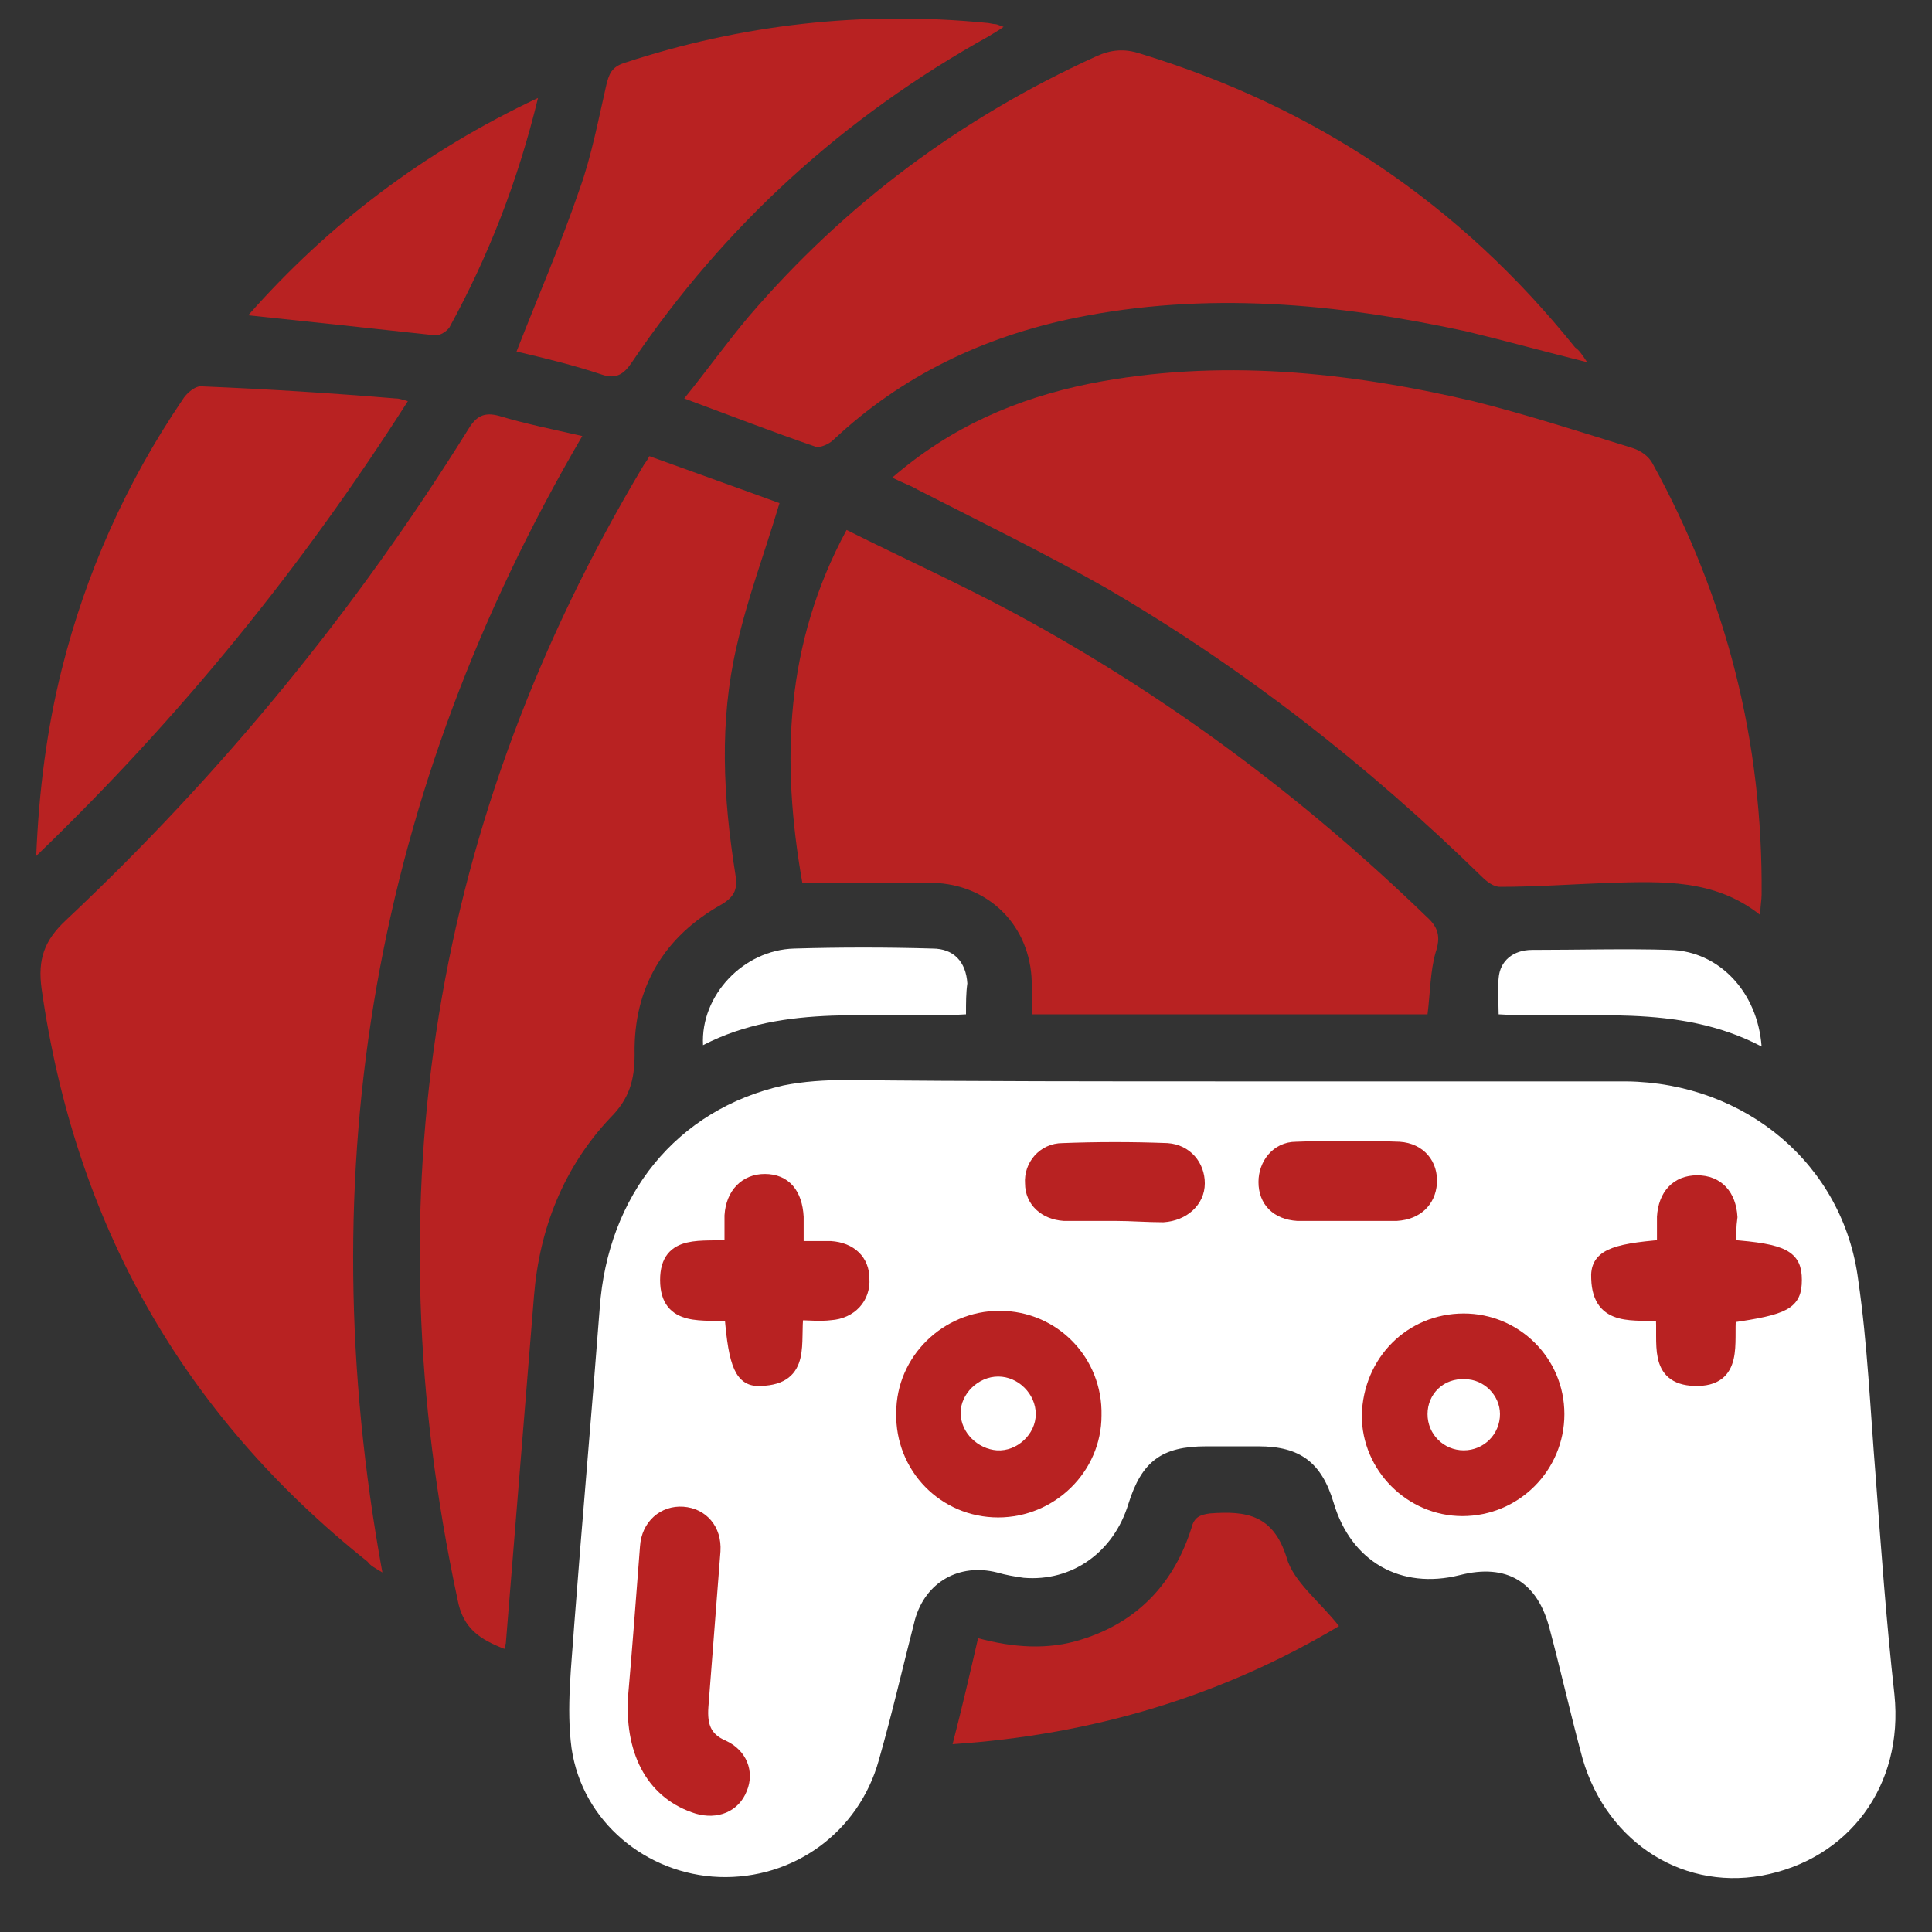 <?xml version="1.0" encoding="utf-8"?>
<!-- Generator: Adobe Illustrator 26.0.0, SVG Export Plug-In . SVG Version: 6.00 Build 0)  -->
<svg version="1.1" id="Calque_1" xmlns="http://www.w3.org/2000/svg" xmlns:xlink="http://www.w3.org/1999/xlink" x="0px" y="0px"
	 viewBox="0 0 144 144" style="enable-background:new 0 0 144 144;" xml:space="preserve">
<rect x="0" y="0" width="144" height="144" fill="#333333" stroke="none"/>
<style type="text/css">
	.st0{fill:#FFFFFF;}
	.st1{fill:#B82222;}
	.st2{fill:#B82222;stroke:#B82222;stroke-miterlimit:10;}
</style>
<path class="st0" d="M91.8,80.6c9.8,0,19.6,0,29.4,0c8.9,0.1,16.2,6.2,17.3,14.8c0.7,4.8,0.9,9.7,1.3,14.6
	c0.4,5.4,0.8,10.9,1.4,16.3c0.7,6.8-3.4,12.3-9.9,13.5c-6.2,1.1-11.9-2.8-13.5-9.3c-0.8-3-1.5-6.1-2.3-9.1c-0.9-3.5-3.2-4.9-6.7-4
	c-4.4,1.1-8.1-1-9.4-5.4c-0.9-3-2.5-4.2-5.6-4.2c-1.3,0-2.6,0-3.9,0c-3.3,0-4.8,1.1-5.8,4.3c-1.1,3.6-4.2,5.8-7.8,5.5
	c-0.7-0.1-1.3-0.2-2-0.4c-2.8-0.7-5.3,0.7-6.1,3.5c-0.9,3.5-1.7,7-2.7,10.5c-1.5,5.4-6.4,8.9-11.9,8.7c-5.4-0.2-10.2-4.1-11-9.6
	c-0.4-3,0-6.2,0.2-9.2c0.6-7.9,1.3-15.7,1.9-23.6c0.6-8.4,5.7-14.8,13.7-16.6c1.5-0.3,3.1-0.4,4.6-0.4
	C72.5,80.6,82.2,80.6,91.8,80.6L91.8,80.6z M74.5,98c-4.1,0-7.4,3.2-7.4,7.3c0,4.1,3.2,7.5,7.4,7.5c4.1,0,7.4-3.3,7.4-7.3
	C81.9,101.3,78.6,98,74.5,98z M109.1,98c-4.1,0-7.4,3.3-7.5,7.4c0,4,3.4,7.4,7.4,7.4c4.1,0,7.5-3.3,7.4-7.5
	C116.5,101.3,113.2,98,109.1,98L109.1,98z M128.9,92.9c0-0.8,0-1.5,0-2.2c-0.1-1.6-1-2.6-2.4-2.6c-1.4,0-2.4,1-2.5,2.6
	c0,0.7,0,1.5,0,2.2c-3.9,0.3-5,0.8-4.9,2.4c0.2,3.2,2.8,2.5,4.8,2.7c0.2,2-0.5,4.7,2.4,4.8c3.2,0.1,2.4-2.8,2.6-4.7
	c4.1-0.6,4.9-1,4.9-2.7C133.8,93.7,133,93.3,128.9,92.9L128.9,92.9z M54.5,98c0.2,3.8,0.8,4.9,2.4,4.8c3.3-0.1,2.4-2.8,2.7-4.9
	c0.8,0,1.7,0.1,2.5,0c1.5-0.1,2.4-1.2,2.4-2.6c-0.1-1.3-1-2.2-2.5-2.3c-0.8,0-1.6,0-2.5,0c0-0.9,0-1.6,0-2.3
	c-0.1-1.7-0.9-2.7-2.4-2.7c-1.4,0-2.4,1-2.5,2.6c0,0.8,0,1.5,0,2.3c-2.1,0.2-4.8-0.5-4.8,2.5C49.8,98.5,52.5,97.8,54.5,98L54.5,98z
	 M47.3,126.6c-0.2,4.2,1.6,7.1,4.6,8.1c1.4,0.5,2.7-0.1,3.2-1.4c0.5-1.2,0.1-2.5-1.3-3.1c-1.4-0.6-1.8-1.6-1.6-3
	c0.3-3.8,0.7-7.7,0.9-11.6c0.1-1.6-0.9-2.7-2.3-2.8c-1.4-0.1-2.5,0.9-2.7,2.5C47.9,119.3,47.6,123.2,47.3,126.6L47.3,126.6z
	 M83.1,90.5L83.1,90.5c1.2,0,2.4,0,3.6,0c1.5-0.1,2.5-1.1,2.6-2.4c0-1.3-0.9-2.4-2.3-2.5c-2.6-0.1-5.2-0.1-7.8,0
	c-1.4,0.1-2.3,1.3-2.3,2.5c0.1,1.3,1,2.3,2.4,2.3C80.6,90.5,81.9,90.5,83.1,90.5L83.1,90.5z M100.3,90.5c1.3,0,2.5,0,3.8,0
	c1.5-0.1,2.4-0.9,2.5-2.3c0.1-1.4-0.9-2.6-2.3-2.6c-2.6-0.1-5.1-0.1-7.7,0c-1.4,0.1-2.3,1.2-2.3,2.5c0,1.3,1,2.3,2.4,2.4
	C97.9,90.5,99.1,90.5,100.3,90.5z"/>
<path class="st1" d="M66.5,35.6c4.4-3.8,9.3-5.9,14.7-7c9.6-1.9,19.2-0.9,28.6,1.3c4,1,8,2.3,11.9,3.5c0.6,0.2,1.2,0.6,1.5,1.2
	c5.5,10,8.2,20.7,8.1,32.1c0,0.4-0.1,0.8-0.1,1.5c-3.4-2.7-7.3-2.5-11.2-2.4c-2.7,0.1-5.5,0.3-8.2,0.3c-0.5,0-1-0.4-1.4-0.8
	c-8.5-8.3-17.7-15.5-28-21.5c-4.6-2.6-9.3-4.9-14-7.3C67.9,36.2,67.3,36,66.5,35.6L66.5,35.6z"/>
<path class="st1" d="M43.4,32.5C27.9,59,23,87.1,28.5,117.2c-0.5-0.3-0.9-0.5-1.1-0.8C13.6,105.4,5.6,91.2,3.1,73.7
	c-0.3-2.2,0.2-3.6,1.8-5.1c11.6-10.9,21.6-23.1,30-36.6c0.6-1,1.2-1.3,2.3-1C39.2,31.6,41.2,32,43.4,32.5L43.4,32.5z"/>
<path class="st1" d="M37.6,122.9c-1.8-0.7-3.1-1.5-3.5-3.7c-6.4-29.9-1.9-58.1,13.8-84.4c0.1-0.2,0.3-0.4,0.5-0.8
	c3.3,1.2,6.7,2.4,9.7,3.5c-1.1,3.7-2.4,7.1-3.2,10.7c-1.3,5.6-1,11.2-0.1,16.9c0.2,1.1,0,1.7-1,2.3c-4.3,2.4-6.6,6.2-6.5,11.2
	c0,1.9-0.4,3.3-1.8,4.7c-3.5,3.7-5.3,8.3-5.7,13.3c-0.7,8.6-1.4,17.2-2.1,25.9C37.7,122.5,37.6,122.7,37.6,122.9L37.6,122.9z"/>
<path class="st1" d="M106.4,75.6H76.9c0-0.8,0-1.6,0-2.4c-0.1-4.2-3.2-7.3-7.4-7.4c-3.2,0-6.4,0-9.7,0c-1.6-9.1-1.3-17.8,3.3-26.3
	c4.2,2.1,8.4,4,12.5,6.2c11.3,6.1,21.5,13.7,30.7,22.6c0.9,0.8,1.1,1.5,0.7,2.7C106.6,72.4,106.6,74,106.4,75.6L106.4,75.6z"/>
<path class="st1" d="M118.3,27c-3.2-0.8-6.1-1.6-9-2.3c-9.7-2.1-19.4-3-29.2-1c-6.8,1.4-12.9,4.3-18,9.1c-0.3,0.3-1,0.6-1.3,0.5
	c-3.2-1.1-6.3-2.3-9.8-3.6c1.7-2.1,3.2-4.2,4.8-6.1c7.2-8.4,15.8-14.8,25.9-19.4c1.1-0.5,2.1-0.6,3.3-0.2
	c13.1,4,23.8,11.2,32.4,21.9C117.7,26.1,117.9,26.4,118.3,27z"/>
<path class="st1" d="M30.4,29.9c-7.9,12.4-17,23.6-27.7,33.9c0.2-4.9,0.8-9.5,1.9-13.9c1.8-7.2,4.8-13.9,9-20.1c0.3-0.5,1-1.1,1.5-1
	c4.8,0.2,9.6,0.5,14.4,0.9C29.8,29.7,30,29.8,30.4,29.9L30.4,29.9z"/>
<path class="st1" d="M38.5,26.2c1.6-4.1,3.3-8,4.7-12.1c0.9-2.5,1.4-5.2,2-7.8c0.2-0.8,0.4-1.3,1.3-1.6c8.8-2.9,17.8-3.9,27-3
	c0.2,0,0.5,0.1,0.7,0.1c0.1,0,0.3,0.1,0.6,0.2c-0.4,0.3-0.8,0.5-1.1,0.7C62.9,8.7,54,16.8,47.1,27c-0.6,0.9-1.2,1.3-2.3,0.9
	C42.7,27.2,40.6,26.7,38.5,26.2L38.5,26.2z"/>
<path class="st1" d="M99.8,121.2c-8.7,5.2-18.3,8.1-28.8,8.8c0.7-2.7,1.3-5.3,1.9-7.9c2.6,0.7,5.2,0.9,7.7,0.1
	c4.2-1.3,6.9-4.2,8.2-8.3c0.2-0.8,0.6-1,1.4-1.1c2.7-0.2,4.7,0.1,5.7,3.3C96.4,117.9,98.4,119.4,99.8,121.2L99.8,121.2z"/>
<path class="st1" d="M40.1,7.3c-1.5,6.2-3.7,11.8-6.6,17.1c-0.2,0.3-0.7,0.6-1,0.6c-4.6-0.5-9.2-1-14-1.5
	C24.5,16.7,31.6,11.3,40.1,7.3z"/>
<path class="st0" d="M72,75.6c-6.7,0.4-13.4-0.9-19.6,2.3c-0.2-3.7,3-7.1,6.8-7.2c3.4-0.1,6.9-0.1,10.3,0c1.6,0,2.5,1,2.6,2.6
	C72,74,72,74.7,72,75.6z"/>
<path class="st0" d="M131.3,78c-6.3-3.3-13-2-19.6-2.4c0-0.9-0.1-1.8,0-2.7c0.1-1.3,1.1-2.1,2.5-2.1c3.4,0,6.9-0.1,10.3,0
	C128.1,70.9,131,73.9,131.3,78L131.3,78z"/>
<path class="st1" d="M74.5,97.7c4.3,0,7.7,3.5,7.6,7.8c0,4.2-3.5,7.6-7.7,7.6c-4.3,0-7.7-3.5-7.6-7.8
	C66.8,101.1,70.3,97.7,74.5,97.7z M74.5,102.9c-1.4,0-2.6,1.2-2.6,2.6c0,1.3,1.1,2.5,2.5,2.5c1.4,0.1,2.6-1.1,2.6-2.5
	C77,104,75.9,102.9,74.5,102.9L74.5,102.9z"/>
<path class="st1" d="M109.1,97.9c4.1,0,7.5,3.3,7.5,7.5c0,4.2-3.4,7.6-7.6,7.6c-4.1,0-7.5-3.4-7.5-7.5
	C101.6,101.2,104.9,97.9,109.1,97.9z M109.1,107.9c1.4,0,2.5-1.1,2.5-2.5c0-1.3-1.1-2.4-2.4-2.5c-1.4,0-2.5,1.1-2.6,2.5
	C106.6,106.8,107.7,107.9,109.1,107.9z"/>
<path class="st2" d="M128.9,92.9c4.1,0.3,4.9,0.8,4.9,2.5c0,1.7-0.7,2.1-4.9,2.7c-0.2,1.9,0.6,4.8-2.6,4.7c-3-0.1-2.2-2.8-2.4-4.8
	c-2-0.2-4.7,0.5-4.8-2.7c-0.1-1.6,1-2.1,4.9-2.4c0-0.7,0-1.5,0-2.2c0.1-1.6,1-2.6,2.5-2.6c1.5,0,2.4,1,2.5,2.6
	C128.9,91.4,128.9,92.1,128.9,92.9L128.9,92.9z"/>
<path class="st2" d="M54.5,98c-2-0.2-4.8,0.5-4.8-2.6c0-3,2.7-2.3,4.8-2.5c0-0.8,0-1.5,0-2.3c0.1-1.6,1.1-2.6,2.5-2.6
	c1.5,0,2.3,1,2.4,2.7c0,0.7,0,1.3,0,2.3c0.9,0,1.7,0,2.5,0c1.5,0.1,2.4,1,2.4,2.3c0.1,1.4-0.9,2.5-2.4,2.6c-0.8,0.1-1.6,0-2.5,0
	c-0.3,2.1,0.6,4.8-2.7,4.9C55.3,102.9,54.8,101.8,54.5,98L54.5,98z"/>
<path class="st2" d="M47.3,126.6c0.3-3.4,0.6-7.4,0.9-11.3c0.1-1.6,1.3-2.6,2.7-2.5c1.4,0.1,2.4,1.2,2.3,2.8
	c-0.3,3.9-0.6,7.7-0.9,11.6c-0.1,1.4,0.2,2.4,1.6,3c1.3,0.6,1.8,1.9,1.3,3.1c-0.5,1.3-1.8,1.8-3.2,1.4
	C48.8,133.7,47.1,130.8,47.3,126.6L47.3,126.6z"/>
<path class="st2" d="M83.1,90.5c-1.2,0-2.5,0-3.8,0c-1.4-0.1-2.4-1-2.4-2.3c-0.1-1.3,0.9-2.5,2.3-2.5c2.6-0.1,5.2-0.1,7.8,0
	c1.4,0.1,2.3,1.2,2.3,2.5c0,1.3-1.1,2.3-2.6,2.4C85.5,90.6,84.3,90.5,83.1,90.5L83.1,90.5L83.1,90.5z"/>
<path class="st2" d="M100.3,90.5c-1.2,0-2.4,0-3.6,0c-1.5-0.1-2.4-1-2.4-2.4c0-1.3,0.9-2.5,2.3-2.5c2.6-0.1,5.1-0.1,7.7,0
	c1.5,0.1,2.4,1.2,2.3,2.6c-0.1,1.3-1,2.2-2.5,2.3C102.8,90.5,101.6,90.5,100.3,90.5z"/>
<path class="st0" d="M74.4,102.6c1.5,0,2.8,1.3,2.8,2.8c0,1.5-1.4,2.8-2.9,2.7c-1.4-0.1-2.7-1.3-2.7-2.8
	C71.6,103.9,72.9,102.6,74.4,102.6z"/>
<path class="st0" d="M109.1,108.1c-1.5,0-2.7-1.2-2.7-2.7s1.2-2.7,2.8-2.6c1.4,0,2.6,1.2,2.6,2.6
	C111.8,106.9,110.6,108.1,109.1,108.1z"/>
</svg>
